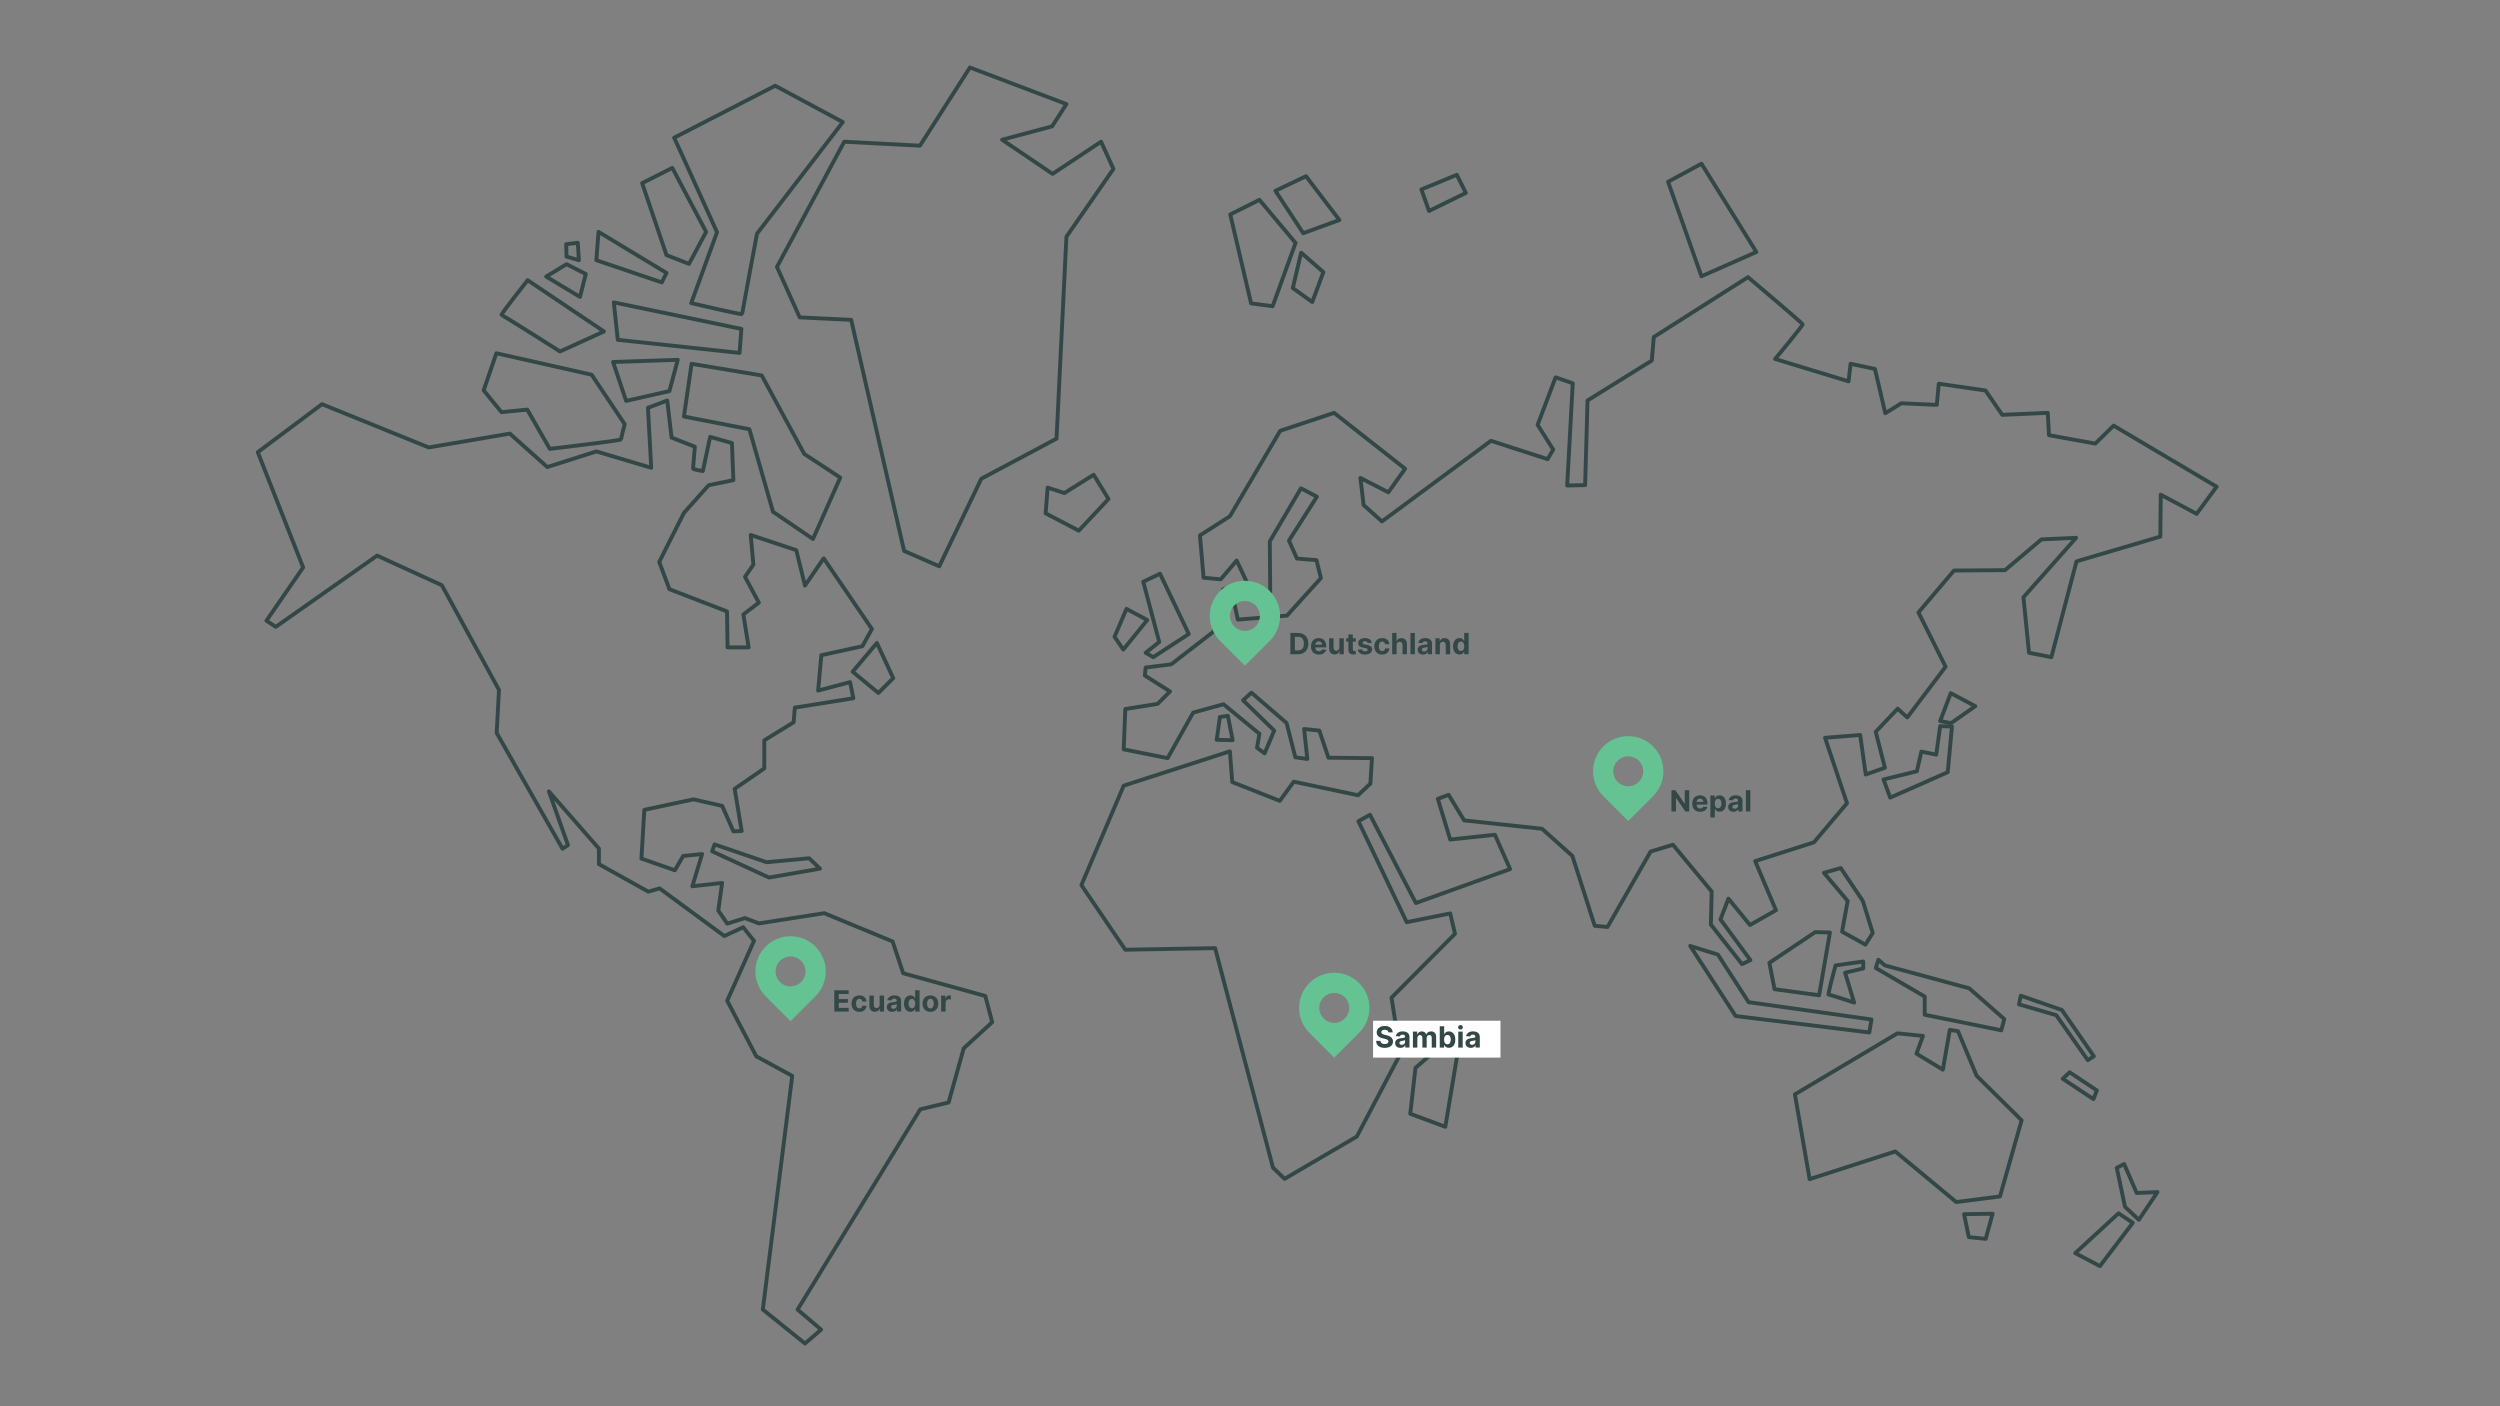 <?xml version="1.0" encoding="UTF-8"?><svg xmlns="http://www.w3.org/2000/svg" viewBox="0 0 3840 2160"><rect x="0" y="0" width="3840" height="2160" fill="#808080" stroke="none"/><defs><style>.cls-1{fill:#fff;}.cls-2{fill:none;stroke:#334747;stroke-linecap:round;stroke-linejoin:round;stroke-width:6px;}.cls-3{fill:#65c293;}.cls-4{fill:#334747;}</style></defs><g id="Ebene_2"><path class="cls-2" d="M658.58,687.25l124.51-21.22,57.51,51.37,75.38-24.01,84.31,25.13-5.02-92.13,29.59-11.17,6.7,56.95,35.73,13.96s-2.79,31.83-2.79,33.5,15.08,3.91,15.08,3.91l11.17-52.49,33.5,9.49,2.23,56.95-37.97,7.82-37.97,42.43-37.97,75.38,15.63,41.88,88.46,34.12.87,55.21h32.38l-8.1-50.59,23.74-18.08-21.22-39.64,12.84-18.77-4.04-45.51,69.98,23.36,13.35,54.32,28.7-41.83,74.08,108.52-14.61,26.46-63.05,13.84-4.95,54.3,49.07-12.97,5.03,24.77-89.85,14.4-1.86,22.49-45.01,27.69-.07,43.18-45.5,31.36,10.76,64.86-12.69.4-17.2-39.02-44.23-10.07-75.39,16.12-4.47,74.82,51.37,18,12.77-21.98,29.08-2.99-15.03,49.56,45.77-5.17-5.91,42.37,13.83,20.15,27.1-8.5,21.56,8.17,100.31-15.71,104.97,43.43,16.27,48.87,126.11,34.89,10.61,40.2-43.76,40.17-23.24,83.22-43.51,10.46-188.44,307.58,36.14,30.87-24.74,21.27-64.77-52.15,45.17-358.87-55.22-30.08-44.67-85.43,41.16-91.88-16.59-20.9-29.03,13.4-99.39-73.14-17.31,5.02-75.92-42.3v-23.9l-76.81-87.81,29.34,82.54-8.38,5.57-101.15-177.81,3.53-66.23-87.75-160.74-99.45-45.49-155.66,109.44-14.35-9.43,56.39-81.85-69.65-177.03,98.59-73.72,164.04,66.46Z"/><path class="cls-2" d="M762.43,542.63l-19.54,56.95,27.36,33.5,39.64-3.91,34.62,60.3s109.44-12.84,109.44-14.52,5.58-23.45,5.58-23.45l-50.81-75.94-146.29-32.94Z"/><polygon class="cls-2" points="941.66 556.04 961.76 615.78 1028.2 600.7 1041.05 552.69 941.66 556.04"/><polygon class="cls-2" points="1062.26 558.83 1050.54 639.79 1151.04 659.33 1187.33 786.08 1248.75 827.95 1290.63 733.59 1235.35 697.3 1170.02 576.69 1062.26 558.83"/><path class="cls-2" d="M810.45,430.41s-42.44,53.6-40.2,53.6,89.89,55.83,89.89,55.83l67.56-30.71-117.25-78.73Z"/><polygon class="cls-2" points="870.19 405.84 838.92 424.82 890.85 456.09 899.78 420.91 870.19 405.84"/><polygon class="cls-2" points="869.63 375.13 870.19 394.11 889.17 399.7 887.5 372.9 869.63 375.13"/><polygon class="cls-2" points="919.32 356.15 915.98 399.7 1016.48 433.76 1023.74 419.24 919.32 356.15"/><polygon class="cls-2" points="942.78 464.47 948.92 521.98 1135.96 542.08 1138.76 505.23 942.78 464.47"/><polygon class="cls-2" points="986.33 281.33 1023.74 391.88 1058.35 405.28 1084.6 356.15 1032.67 257.88 986.33 281.33"/><path class="cls-2" d="M1035.46,211.53c1.12,1.68,65.89,145.17,65.89,145.17l-39.64,108.88s78.17,18.43,78.17,16.75,22.89-123.4,22.89-123.4l131.77-171.41-103.85-55.83-155.22,79.84Z"/><polygon class="cls-2" points="1296.75 217.67 1193.38 409.97 1228.34 487.5 1307.39 491.3 1388.72 846.26 1442.69 869.82 1507.3 735.29 1622.83 673.72 1638.03 363.6 1710.24 259.47 1691.24 217.67 1616.75 267.07 1539.22 214.63 1615.99 194.1 1638.03 159.9 1489.81 103.65 1413.05 223.75 1296.75 217.67"/><polygon class="cls-2" points="1609.15 748.97 1606.11 788.49 1657.03 815.1 1702.64 766.45 1679.84 729.21 1634.99 757.33 1609.15 748.97"/><polygon class="cls-2" points="1346.92 987.64 1309.67 1031.72 1349.2 1064.41 1372 1041.6 1346.92 987.64"/><polygon class="cls-2" points="1097.61 1296.99 1093.81 1307.63 1181.22 1347.92 1259.51 1334.24 1242.79 1318.28 1177.42 1324.36 1097.61 1296.99"/><polygon class="cls-2" points="1889.66 329.38 1921.69 466.02 1954.78 470.29 1990.01 373.15 1934.5 306.97 1889.66 329.38"/><polygon class="cls-2" points="1959.05 293.09 2001.75 358.21 2057.26 337.92 2006.02 270.67 1959.05 293.09"/><polygon class="cls-2" points="1998.55 388.1 1985.74 442.54 2015.63 463.89 2032.71 417.99 1998.55 388.1"/><polygon class="cls-2" points="2183.23 290.95 2194.97 324.05 2251.55 296.29 2237.67 268.54 2183.23 290.95"/><polygon class="cls-2" points="2613.43 424.39 2697.76 387.03 2613.43 251.46 2562.19 279.21 2613.43 424.39"/><polygon class="cls-2" points="1711.91 978.12 1725.39 997.74 1762.18 952.37 1730.3 935.2 1711.91 978.12"/><polygon class="cls-2" points="1756.05 893.51 1780.58 986.09 1759.73 1002.65 1771.38 1009.39 1825.95 973.83 1781.8 881.25 1756.05 893.51"/><polygon class="cls-2" points="1873.77 1101.36 1868.86 1136.31 1893.39 1136.92 1886.03 1099.52 1873.77 1101.36"/><polygon class="cls-2" points="2223.33 1597.17 2174.15 1640.36 2166.18 1710.8 2220.01 1730.74 2239.28 1615.11 2223.33 1597.17"/><polygon class="cls-2" points="2596.14 1452.96 2665.92 1560.62 2871.26 1585.87 2874.59 1565.93 2685.85 1539.35 2638.67 1466.25 2596.14 1452.96"/><polygon class="cls-2" points="2788.19 1431.69 2717.75 1478.88 2725.73 1519.41 2794.18 1528.72 2810.79 1432.36 2788.19 1431.69"/><polygon class="cls-2" points="2801.49 1340.65 2838.04 1383.85 2829.4 1431.03 2865.28 1450.97 2876.58 1433.02 2861.29 1383.85 2827.4 1333.34 2801.49 1340.65"/><path class="cls-2" d="M2861.96,1476.88l-42.53,5.98s-12.63,45.85-10.63,45.19,39.21,11.96,39.21,11.96l-13.96-45.85,27.91-6.65v-10.63Z"/><polygon class="cls-2" points="2885.22 1474.22 2881.23 1486.85 2956.33 1530.71 2956.33 1558.62 3073.95 1582.55 3078.6 1565.27 3024.77 1518.09 2895.19 1482.86 2885.22 1474.22"/><polygon class="cls-2" points="2756.96 1680.9 2779.56 1811.15 2911.14 1768.62 3004.84 1846.37 3071.96 1837.73 3105.18 1720.77 3036.07 1652.32 3007.49 1583.87 2994.87 1581.88 2984.24 1643.02 2943.7 1618.43 2953.67 1591.18 2914.46 1587.2 2756.96 1680.9"/><polygon class="cls-2" points="3024.11 1900.2 3050.03 1902.86 3060.66 1864.31 3016.8 1864.98 3024.11 1900.2"/><polygon class="cls-2" points="3251.38 1793.87 3264.01 1853.68 3285.27 1873.62 3313.85 1831.09 3281.95 1832.41 3262.68 1787.89 3251.38 1793.87"/><polygon class="cls-2" points="3187.59 1924.79 3225.47 1944.72 3275.97 1878.27 3254.04 1863.65 3187.59 1924.79"/><polygon class="cls-2" points="3103.85 1529.38 3101.2 1542.67 3158.35 1559.29 3206.86 1628.4 3216.16 1622.42 3166.99 1551.31 3103.85 1529.38"/><polygon class="cls-2" points="3178.95 1647.01 3168.31 1656.97 3215.5 1688.21 3220.81 1674.92 3178.95 1647.01"/><polygon class="cls-2" points="2980.08 1107.5 2996.82 1110.75 3034.02 1084.71 2996.35 1064.71 2980.08 1107.5"/><polygon class="cls-2" points="2974.03 1159.12 2951.24 1154.47 2944.27 1184.69 2893.11 1197.25 2903.34 1225.15 2991.7 1186.09 2998.21 1115.87 2980.08 1115.4 2974.03 1159.12"/><path class="cls-2" d="M3404.73,747.59l-30.66,41.69-55.18-29.43-.61,64.38-128.75,38.01-38.63,147.15-34.34-6.74-8.58-85.22,80.93-91.35-53.34,2.45-55.79,47.21-78.48.61-54.57,64.38,41.69,83.38-58.86,77.87-14.71-13.49-33.72,35.56,14.1,55.18-29.43,10.42-8.58-60.7-53.95,4.29,33.72,100.55-50.89,60.09-90.13,28.82,31.88,75.41-39.85,22.69-33.11-40.47-12.26,31.88,45.98,62.54-12.88,6.13-47.82-60.7,1.23-50.89-59.47-71.74-34.33,10.42-66.22,115.88-19.62-1.84-34.33-107.3-46.6-41.69-119.56-12.88-23.91-39.24-16.55,6.13,19.01,62.54,68.67-7.36,23.3,52.73-144.7,52.12-70.51-135.5-17.78,9.81,74.19,155.12,66.83-13.49,7.36,31.27-97.49,98.1,13.49,86.45-66.83,126.92-110.98,64.99-17.78-17.17-88.9-337.22-137.95,2.45-67.44-99.33,64.99-152.67,163.09-52.73,3.68,47.21,72.96,28.82,21.46-29.43,98.71,20.85,19.01-17.78,2.45-39.24-66.83-.61-14.1-41.69-23.3-2.45,4.91,45.98-18.39-2.45-13.49-52.73-53.96-46.6-12.87,11.65,47.82,46.6-14.71,34.95-11.65-8.58,3.68-21.46-55.18-45.37-46.6,12.87-39.24,69.9-67.44-13.49,2.45-61.92,49.66-7.97,19.01-19.01-38.63-24.52,1.23-12.26,39.24-4.91,64.99-50.28,14.71-64.99,11.65-3.07,11.04,49.66,75.41-6.13,52.11-57.63-6.74-27.59-30.04-2.45-12.26-27.59,42.92-67.44-24.52-12.88-47.82,81.54.61,79.09-23.3,10.42-28.2-60.09-24.52,28.82-26.36-2.45-5.52-64.99,45.98-29.43,77.25-131.21,82.77-27.59,109.13,85.84-25.75,36.17-42.92-22.07,4.91,41.69,28.2,25.14,167.38-123.85,87.06,28.2,8.58-14.72-23.91-38.01,27.59-72.96,26.36,9.2-8.58,156.96,27.59-.61,3.68-129.98,98.71-61.31,3.06-36.17,144.7-91.97s83.38,70.51,84,72.35c.61,1.84-42.31,53.34-42.31,53.34l112.81,34.34,3.07-26.98,37.4,7.97,15.94,68.06,24.52-15.33,54.57,2.45,3.07-32.5,71.73,10.42,25.75,37.4,69.9-3.07,1.84,34.33,71.12,12.88,28.2-27.59,158.18,93.81Z"/><path class="cls-4" d="M1982.03,1004.94v-32.72h11.69c9.87,0,15.91,6.13,15.91,16.33s-6.04,16.39-16.01,16.39h-11.6ZM1993.34,999.02c6.15,0,9.39-3.16,9.39-10.46s-3.24-10.4-9.38-10.4h-4.41v20.87h4.39Z"/><path class="cls-4" d="M2013.64,992.79c0-7.57,4.68-12.7,11.9-12.7,6.49,0,11.53,4.12,11.53,12.46v1.87h-16.71v.02c0,3.66,2.16,5.91,5.56,5.91,2.27,0,4.03-.97,4.71-2.84l6.29.42c-.96,4.55-5.05,7.51-11.12,7.51-7.56,0-12.17-4.86-12.17-12.64ZM2030.67,990.2c-.02-2.92-2.06-5.03-5.02-5.03s-5.14,2.24-5.29,5.03h10.3Z"/><path class="cls-4" d="M2057.26,980.41h6.81v24.54h-6.53v-4.46h-.26c-1.1,2.88-3.75,4.78-7.44,4.78-4.94,0-8.29-3.5-8.31-9.23v-15.62h6.81v14.41c.02,2.89,1.68,4.7,4.25,4.7s4.7-1.73,4.68-5.02v-14.09Z"/><path class="cls-4" d="M2082.55,985.52h-4.62v11.89c0,1.89.94,2.4,2.3,2.4.64,0,1.36-.16,1.69-.22l1.07,5.06c-.69.22-1.93.58-3.69.64-4.94.21-8.21-2.17-8.18-6.98v-12.78h-3.36v-5.11h3.36v-5.88h6.81v5.88h4.62v5.11Z"/><path class="cls-4" d="M2100.84,987.79c-.33-1.58-1.74-2.88-4.11-2.88-2.11,0-3.77.96-3.75,2.43-.02,1.18.83,1.96,3.12,2.46l4.44.89c4.76.97,7.08,3.1,7.09,6.65-.02,4.84-4.57,8.08-10.93,8.08s-10.5-2.89-11.13-7.59l6.69-.35c.42,2,2.03,3.04,4.46,3.04s3.96-1.04,3.99-2.49c-.03-1.23-1.01-2.01-3.15-2.44l-4.25-.85c-4.79-.96-7.11-3.34-7.09-7.01-.02-4.73,4.12-7.64,10.4-7.64s9.84,2.8,10.45,7.32l-6.23.38Z"/><path class="cls-4" d="M2110.94,992.77c0-7.52,4.6-12.68,12.05-12.68,6.41,0,10.7,3.72,10.99,9.39h-6.42c-.37-2.44-1.97-4.09-4.46-4.09-3.16,0-5.24,2.65-5.24,7.29s2.06,7.37,5.24,7.37c2.33,0,4.06-1.47,4.46-4.09h6.42c-.32,5.64-4.43,9.47-10.96,9.47-7.56,0-12.08-5.19-12.08-12.65Z"/><path class="cls-4" d="M2145.17,1004.94h-6.81v-32.72h6.61v12.51h.29c1.12-2.89,3.61-4.65,7.33-4.65,5.11,0,8.5,3.48,8.48,9.23v15.62h-6.81v-14.41c.02-3.02-1.61-4.79-4.38-4.79s-4.71,1.85-4.73,5.02v14.19Z"/><path class="cls-4" d="M2173.26,1004.94h-6.81v-32.72h6.81v32.72Z"/><path class="cls-4" d="M2177.54,998.09c0-5.48,4.36-7.11,9.22-7.56,4.27-.42,5.94-.62,5.94-2.21v-.1c0-2.01-1.33-3.18-3.64-3.18-2.44,0-3.9,1.2-4.36,2.83l-6.29-.51c.94-4.47,4.81-7.29,10.69-7.29,5.46,0,10.42,2.46,10.42,8.31v16.55h-6.45v-3.4h-.19c-1.2,2.29-3.55,3.87-7.17,3.87-4.68,0-8.15-2.46-8.15-7.32ZM2192.75,996.17v-2.6c-.81.54-3.24.89-4.73,1.1-2.4.33-3.98,1.28-3.98,3.2s1.5,2.84,3.59,2.84c2.99,0,5.11-1.96,5.11-4.54Z"/><path class="cls-4" d="M2211.61,1004.94h-6.81v-24.54h6.49v4.33h.29c1.1-2.86,3.74-4.65,7.38-4.65,5.11,0,8.47,3.51,8.47,9.23v15.62h-6.81v-14.41c.02-3-1.63-4.79-4.36-4.79s-4.63,1.85-4.65,5.02v14.19Z"/><path class="cls-4" d="M2231.88,992.71c0-8.44,4.55-12.62,9.94-12.62,4.11,0,6.07,2.44,6.98,4.44h.21v-12.3h6.79v32.72h-6.71v-3.93h-.29c-.94,2.04-3,4.33-6.96,4.33-5.59,0-9.95-4.43-9.95-12.64ZM2249.15,992.67c0-4.38-1.85-7.17-5.16-7.17s-5.16,2.92-5.16,7.17,1.82,7.25,5.16,7.25,5.16-2.88,5.16-7.25Z"/><path class="cls-4" d="M1281.47,1521.06h22.05v5.7h-15.13v7.8h13.99v5.7h-13.99v7.81h15.19v5.7h-22.11v-32.72Z"/><path class="cls-4" d="M1307.92,1541.6c0-7.52,4.6-12.68,12.05-12.68,6.41,0,10.7,3.72,10.99,9.39h-6.42c-.37-2.44-1.97-4.09-4.46-4.09-3.16,0-5.24,2.65-5.24,7.29s2.06,7.37,5.24,7.37c2.33,0,4.06-1.47,4.46-4.09h6.42c-.32,5.64-4.43,9.47-10.96,9.47-7.56,0-12.08-5.19-12.08-12.65Z"/><path class="cls-4" d="M1351.08,1529.24h6.81v24.54h-6.53v-4.46h-.26c-1.1,2.88-3.75,4.78-7.44,4.78-4.94,0-8.29-3.5-8.31-9.23v-15.62h6.81v14.41c.02,2.89,1.68,4.7,4.25,4.7s4.7-1.73,4.68-5.02v-14.09Z"/><path class="cls-4" d="M1362.17,1546.92c0-5.48,4.36-7.11,9.22-7.56,4.27-.42,5.94-.62,5.94-2.21v-.1c0-2.01-1.33-3.18-3.64-3.18-2.44,0-3.9,1.2-4.36,2.83l-6.29-.51c.94-4.47,4.81-7.29,10.69-7.29,5.46,0,10.42,2.46,10.42,8.31v16.55h-6.45v-3.4h-.19c-1.2,2.29-3.55,3.87-7.17,3.87-4.68,0-8.15-2.46-8.15-7.32ZM1377.38,1545v-2.6c-.81.54-3.24.89-4.73,1.1-2.4.33-3.98,1.28-3.98,3.2s1.5,2.84,3.59,2.84c2.99,0,5.11-1.96,5.11-4.54Z"/><path class="cls-4" d="M1388.53,1541.54c0-8.44,4.55-12.62,9.94-12.62,4.11,0,6.07,2.44,6.98,4.44h.21v-12.3h6.79v32.72h-6.71v-3.93h-.29c-.94,2.04-3,4.33-6.96,4.33-5.59,0-9.95-4.43-9.95-12.64ZM1405.8,1541.51c0-4.38-1.85-7.17-5.16-7.17s-5.16,2.92-5.16,7.17,1.82,7.25,5.16,7.25,5.16-2.88,5.16-7.25Z"/><path class="cls-4" d="M1417.03,1541.6c0-7.6,4.63-12.68,12.08-12.68s12.08,5.08,12.08,12.68-4.63,12.65-12.08,12.65-12.08-5.1-12.08-12.65ZM1434.27,1541.55c0-4.28-1.76-7.44-5.13-7.44s-5.19,3.16-5.19,7.44,1.76,7.43,5.19,7.43,5.13-3.15,5.13-7.43Z"/><path class="cls-4" d="M1445.64,1529.24h6.6v4.28h.25c.89-3.04,3.15-4.63,5.9-4.63.69,0,1.53.1,2.14.24v6.04c-.64-.21-1.93-.37-2.88-.37-3,0-5.21,2.08-5.21,5.1v13.88h-6.81v-24.54Z"/><path class="cls-4" d="M2594.68,1246.44h-5.98l-14.23-20.59h-.24v20.59h-6.92v-32.72h6.07l14.12,20.58h.29v-20.58h6.89v32.72Z"/><path class="cls-4" d="M2599.28,1234.28c0-7.57,4.68-12.7,11.9-12.7,6.49,0,11.53,4.12,11.53,12.46v1.87h-16.71v.02c0,3.66,2.16,5.91,5.56,5.91,2.27,0,4.03-.97,4.71-2.84l6.29.42c-.96,4.55-5.05,7.51-11.12,7.51-7.56,0-12.17-4.86-12.17-12.64ZM2616.31,1231.7c-.02-2.92-2.06-5.03-5.02-5.03s-5.14,2.24-5.29,5.03h10.3Z"/><path class="cls-4" d="M2627.16,1221.9h6.71v4.12h.3c.91-2,2.88-4.44,6.98-4.44,5.38,0,9.94,4.19,9.94,12.62s-4.36,12.64-9.95,12.64c-3.96,0-6.02-2.28-6.97-4.33h-.21v13.13h-6.81v-33.74ZM2638.99,1241.42c3.34,0,5.16-2.97,5.16-7.25s-1.79-7.17-5.16-7.17-5.16,2.8-5.16,7.17,1.88,7.25,5.16,7.25Z"/><path class="cls-4" d="M2654.47,1239.59c0-5.48,4.36-7.11,9.22-7.56,4.27-.42,5.94-.62,5.94-2.21v-.1c0-2.01-1.33-3.18-3.64-3.18-2.44,0-3.9,1.2-4.36,2.83l-6.29-.51c.94-4.47,4.81-7.29,10.69-7.29,5.46,0,10.42,2.46,10.42,8.31v16.55h-6.45v-3.4h-.19c-1.2,2.29-3.55,3.87-7.17,3.87-4.68,0-8.15-2.46-8.15-7.32ZM2669.68,1237.67v-2.6c-.81.54-3.24.89-4.73,1.1-2.4.33-3.98,1.28-3.98,3.2s1.5,2.84,3.59,2.84c2.99,0,5.11-1.96,5.11-4.54Z"/><path class="cls-4" d="M2688.54,1246.44h-6.81v-32.72h6.81v32.72Z"/><rect class="cls-1" x="2109.04" y="1567.85" width="195.72" height="56.62"/><path class="cls-4" d="M2126.96,1581.68c-3.39,0-5.26,1.55-5.26,3.66-.05,2.35,2.33,3.4,5.18,4.06l2.94.7c5.69,1.28,9.79,4.17,9.81,9.62-.02,5.99-4.71,9.81-12.7,9.81s-13-3.66-13.18-10.74h6.69c.22,3.28,2.81,4.94,6.41,4.94s5.78-1.63,5.8-4.03c-.02-2.2-2-3.23-5.56-4.09l-3.56-.89c-5.53-1.33-8.93-4.09-8.91-8.91-.03-5.94,5.22-9.91,12.4-9.91s12.08,4.03,12.17,9.86h-6.63c-.26-2.57-2.28-4.07-5.59-4.07Z"/><path class="cls-4" d="M2142.99,1602.21c0-5.48,4.36-7.11,9.22-7.56,4.27-.42,5.94-.62,5.94-2.21v-.1c0-2.01-1.33-3.18-3.64-3.18-2.44,0-3.9,1.2-4.36,2.83l-6.29-.51c.94-4.47,4.81-7.29,10.69-7.29,5.46,0,10.42,2.46,10.42,8.31v16.55h-6.45v-3.4h-.19c-1.2,2.29-3.55,3.87-7.17,3.87-4.68,0-8.15-2.46-8.15-7.32ZM2158.2,1600.29v-2.6c-.81.54-3.24.89-4.73,1.1-2.4.33-3.98,1.28-3.98,3.2s1.5,2.84,3.59,2.84c2.99,0,5.11-1.96,5.11-4.54Z"/><path class="cls-4" d="M2170.25,1584.53h6.49v4.33h.29c1.02-2.89,3.53-4.65,6.84-4.65s5.88,1.8,6.66,4.65h.26c1.01-2.81,3.8-4.65,7.4-4.65,4.57,0,7.73,3.04,7.73,8.36v16.5h-6.79v-15.16c0-2.73-1.63-4.09-3.8-4.09-2.48,0-3.93,1.73-3.93,4.27v14.99h-6.6v-15.3c0-2.41-1.5-3.95-3.74-3.95s-3.99,1.81-3.99,4.52v14.73h-6.81v-24.54Z"/><path class="cls-4" d="M2211.42,1576.35h6.81v12.3h.21c.91-2,2.88-4.44,6.98-4.44,5.38,0,9.94,4.19,9.94,12.62s-4.36,12.64-9.95,12.64c-3.96,0-6.02-2.28-6.96-4.33h-.3v3.93h-6.71v-32.72ZM2223.24,1604.05c3.34,0,5.16-2.97,5.16-7.25s-1.79-7.17-5.16-7.17-5.16,2.8-5.16,7.17,1.88,7.25,5.16,7.25Z"/><path class="cls-4" d="M2239.62,1577.91c0-1.88,1.66-3.43,3.67-3.43s3.69,1.55,3.69,3.43-1.66,3.45-3.69,3.45-3.67-1.55-3.67-3.45ZM2239.88,1584.53h6.81v24.54h-6.81v-24.54Z"/><path class="cls-4" d="M2250.97,1602.21c0-5.48,4.36-7.11,9.22-7.56,4.27-.42,5.94-.62,5.94-2.21v-.1c0-2.01-1.33-3.18-3.64-3.18-2.44,0-3.9,1.2-4.36,2.83l-6.29-.51c.94-4.47,4.81-7.29,10.69-7.29,5.46,0,10.42,2.46,10.42,8.31v16.55h-6.45v-3.4h-.19c-1.2,2.29-3.55,3.87-7.17,3.87-4.68,0-8.15-2.46-8.15-7.32ZM2266.18,1600.29v-2.6c-.81.54-3.24.89-4.73,1.1-2.4.33-3.98,1.28-3.98,3.2s1.5,2.84,3.59,2.84c2.99,0,5.11-1.96,5.11-4.54Z"/></g><g id="Layer_1"><path class="cls-3" d="M1252.49,1530.3c9.78-9.78,15.82-23.28,15.82-38.2s-6.05-28.42-15.82-38.2c-9.78-9.78-23.28-15.82-38.2-15.82s-28.43,6.05-38.2,15.82c-9.78,9.78-15.82,23.28-15.82,38.2s6.05,28.42,15.82,38.2c0,0,0,0,0,0h0l38.2,38.2,38.2-38.2h0s0,0,0,0ZM1230.56,1508.37c-4.17,4.17-9.92,6.74-16.28,6.74s-12.11-2.58-16.28-6.74c-4.17-4.17-6.74-9.92-6.74-16.28s2.58-12.11,6.74-16.28c4.16-4.17,9.92-6.74,16.28-6.74s12.11,2.58,16.28,6.74c4.17,4.17,6.74,9.92,6.74,16.28s-2.58,12.11-6.74,16.28Z"/><path class="cls-3" d="M2087.6,1586.35c9.78-9.78,15.82-23.28,15.82-38.2s-6.05-28.42-15.82-38.2c-9.78-9.78-23.28-15.82-38.2-15.82s-28.42,6.05-38.2,15.82c-9.78,9.78-15.82,23.28-15.82,38.2s6.05,28.43,15.82,38.2c0,0,0,0,0,0h0l38.2,38.2,38.2-38.2h0s0,0,0,0ZM2065.68,1564.42c-4.17,4.16-9.92,6.74-16.28,6.74s-12.11-2.58-16.28-6.74c-4.16-4.17-6.74-9.92-6.74-16.28s2.58-12.11,6.74-16.28c4.17-4.17,9.92-6.74,16.28-6.74s12.11,2.58,16.28,6.74c4.16,4.17,6.74,9.92,6.74,16.28s-2.58,12.11-6.74,16.28Z"/><path class="cls-3" d="M1950.38,984.28c9.78-9.78,15.82-23.28,15.82-38.2s-6.05-28.42-15.82-38.2c-9.78-9.78-23.28-15.82-38.2-15.82s-28.43,6.05-38.2,15.82c-9.78,9.78-15.82,23.28-15.82,38.2s6.05,28.43,15.82,38.2c0,0,0,0,0,0h0l38.2,38.2,38.2-38.2h0s0,0,0,0ZM1928.45,962.35c-4.17,4.17-9.92,6.74-16.28,6.74s-12.11-2.58-16.28-6.74c-4.17-4.16-6.74-9.92-6.74-16.28s2.58-12.11,6.74-16.28c4.16-4.17,9.92-6.74,16.28-6.74s12.11,2.58,16.28,6.74c4.16,4.17,6.74,9.92,6.74,16.28s-2.58,12.11-6.74,16.28Z"/><path class="cls-3" d="M2539.16,1222.91c9.78-9.78,15.82-23.28,15.82-38.2s-6.05-28.42-15.82-38.2c-9.78-9.78-23.28-15.82-38.2-15.82s-28.42,6.05-38.2,15.82c-9.78,9.78-15.82,23.28-15.82,38.2s6.05,28.42,15.82,38.2h0s0,0,0,0l38.2,38.2,38.2-38.2h0s0,0,0,0ZM2517.24,1200.98c-4.17,4.17-9.92,6.74-16.28,6.74s-12.11-2.58-16.28-6.74c-4.16-4.17-6.74-9.92-6.74-16.28s2.58-12.11,6.74-16.28c4.17-4.17,9.92-6.74,16.28-6.74s12.11,2.58,16.28,6.74c4.17,4.17,6.74,9.92,6.74,16.28s-2.58,12.11-6.74,16.28Z"/></g></svg>